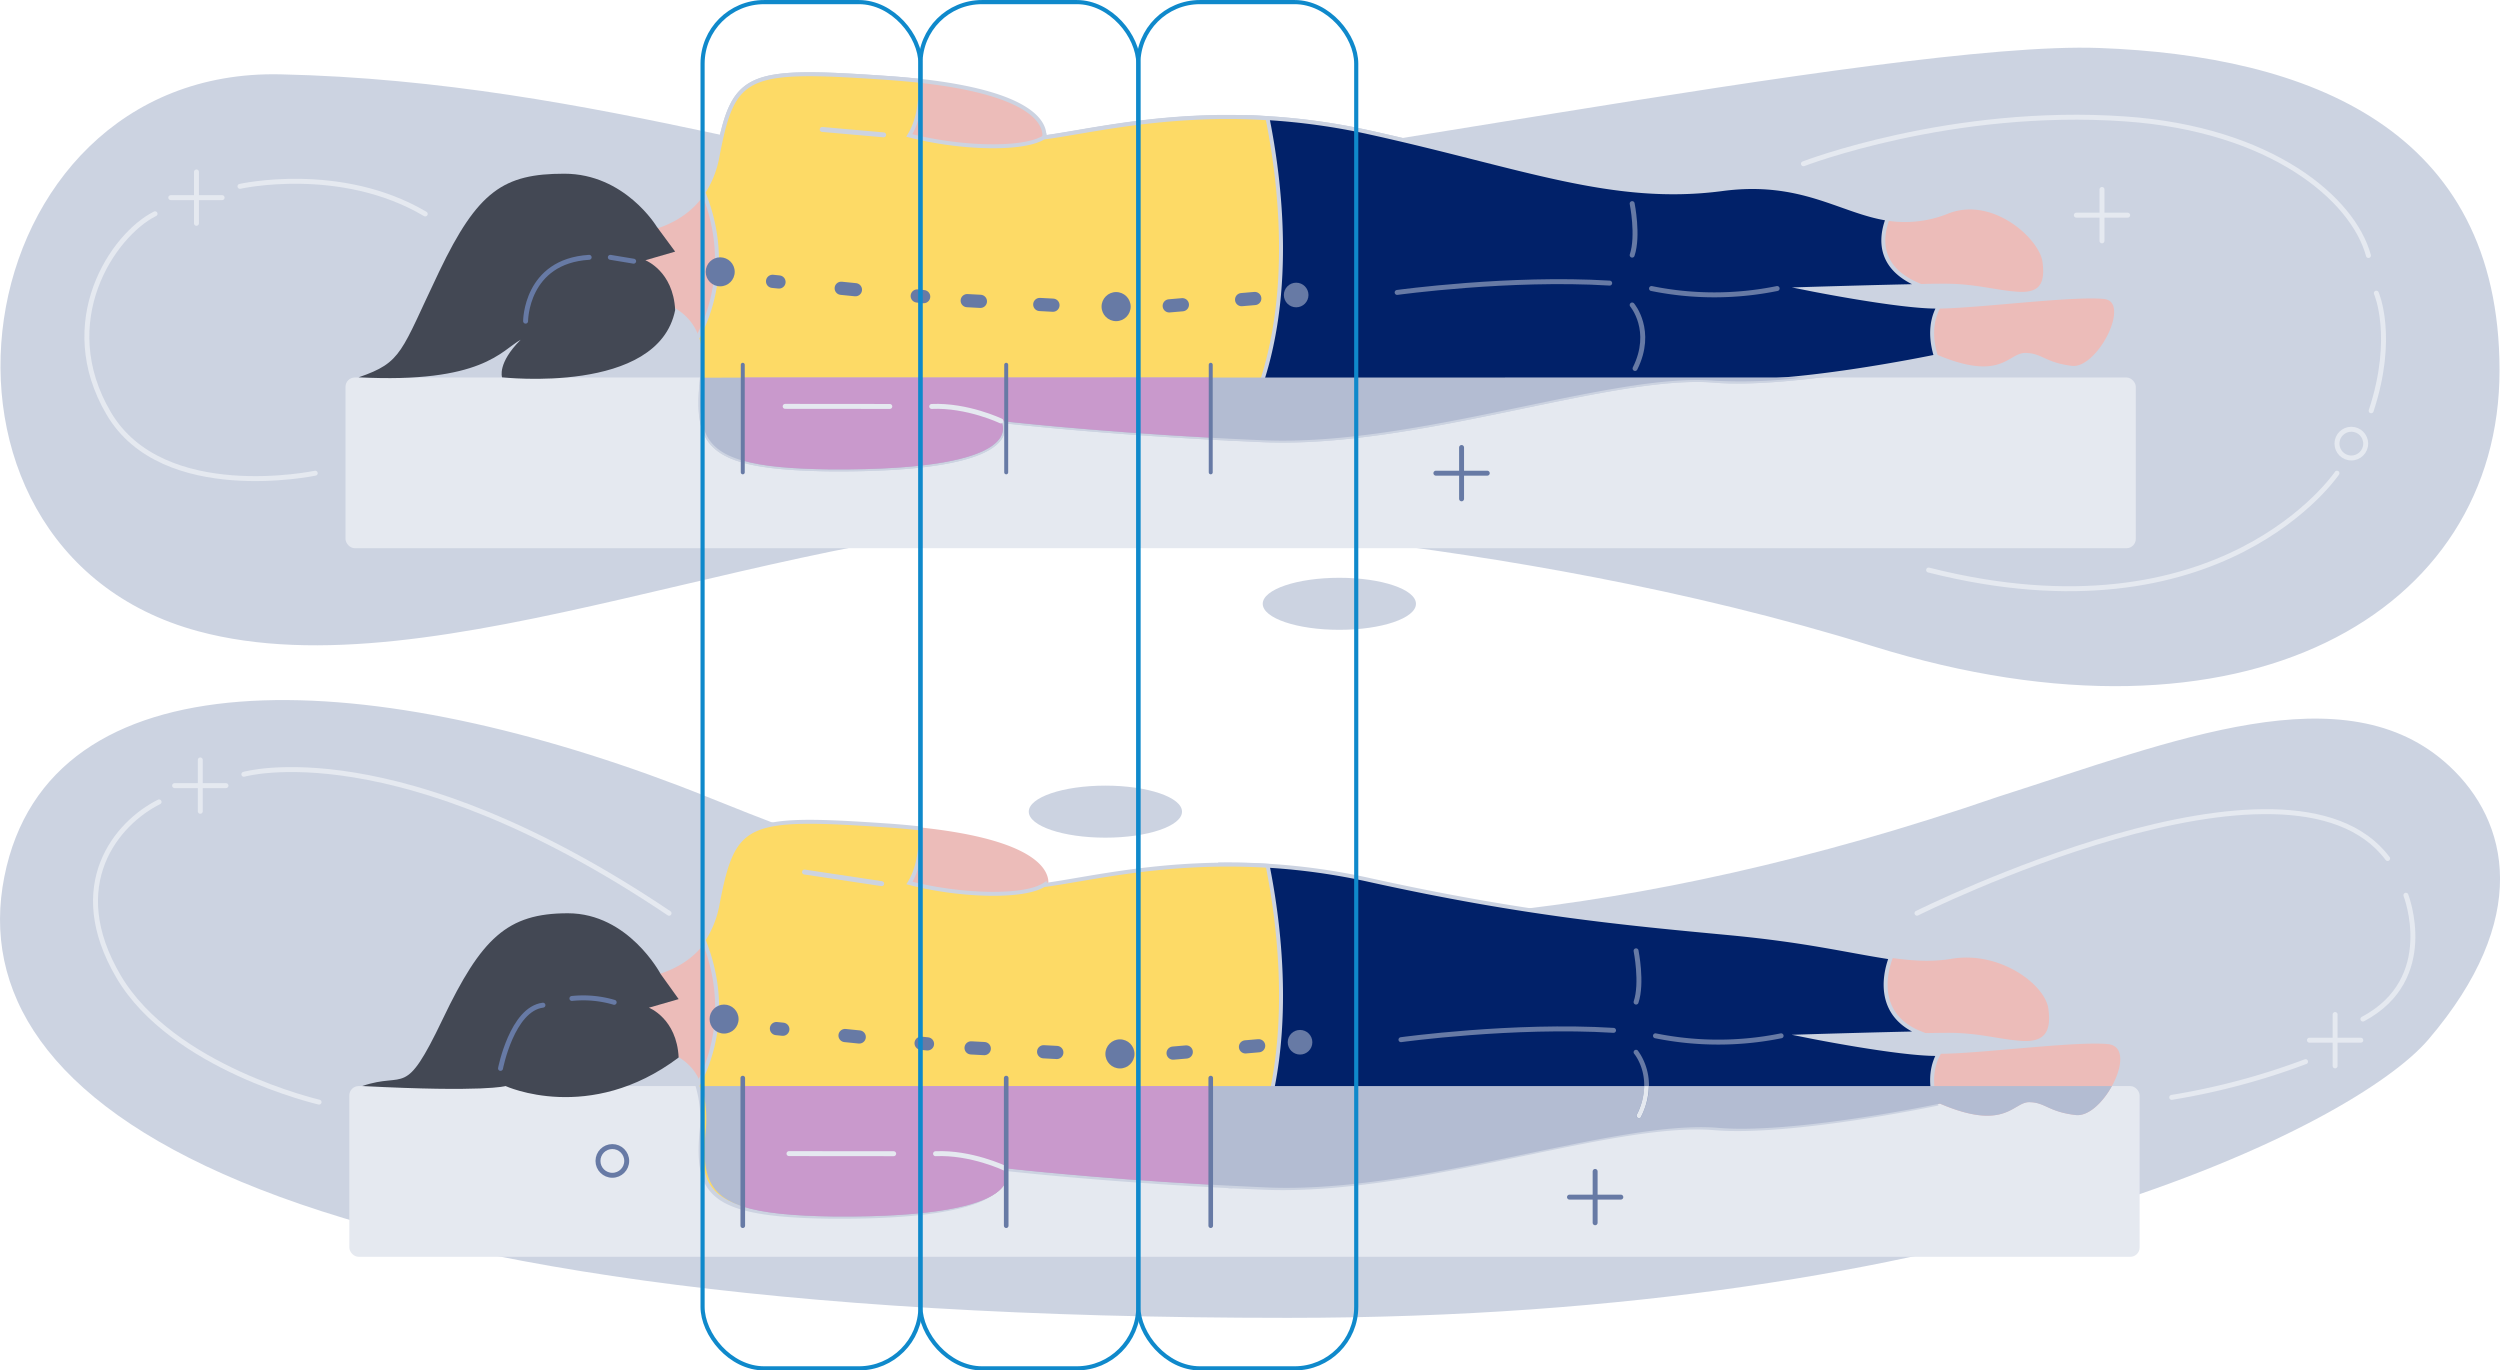 <svg id="Layer_1" data-name="Layer 1" xmlns="http://www.w3.org/2000/svg" viewBox="0 0 536.1 293.87"><defs><style>.cls-1{fill:#ccd3e1;}.cls-2{fill:#e5e9f0;}.cls-16,.cls-3{fill:#ecbcb9;}.cls-4{fill:#012169;}.cls-14,.cls-16,.cls-4,.cls-5{stroke:#ccd3e1;}.cls-11,.cls-12,.cls-13,.cls-14,.cls-15,.cls-16,.cls-17,.cls-18,.cls-19,.cls-4,.cls-5,.cls-9{stroke-miterlimit:10;}.cls-16,.cls-4,.cls-5{stroke-width:0.85px;}.cls-5{fill:#fdda66;}.cls-6{fill:#b3bcd2;}.cls-7{fill:#c999cc;}.cls-8{fill:#434854;}.cls-11,.cls-12,.cls-13,.cls-14,.cls-15,.cls-17,.cls-18,.cls-19,.cls-9{fill:none;}.cls-11,.cls-12,.cls-13,.cls-18,.cls-19,.cls-9{stroke:#677aa5;}.cls-11,.cls-12,.cls-13,.cls-14,.cls-15,.cls-18,.cls-19,.cls-9{stroke-linecap:round;}.cls-14,.cls-15,.cls-9{stroke-width:1.06px;}.cls-10{fill:#677aa5;}.cls-11,.cls-12,.cls-13{stroke-width:2.83px;}.cls-12{stroke-dasharray:3.06 13.76;}.cls-13{stroke-dasharray:2.83 12.75;}.cls-15{stroke:#e5e9f0;}.cls-17{stroke:#0f89cb;stroke-width:0.89px;}.cls-18{stroke-width:0.99px;}.cls-19{stroke-width:0.85px;}</style></defs><g id="caspercreate_chapter05-02" data-name="caspercreate chapter05-02"><g id="Group_20541" data-name="Group 20541"><g id="Group_20534" data-name="Group 20534"><g id="Group_20527" data-name="Group 20527"><path id="Path_8265" data-name="Path 8265" class="cls-1" d="M520.71,271.29c-15.8,18.48-97.37,59.65-244.57,59.65C54.2,330.94-8.66,284.65.93,236.35s76.75-45.29,144.6-19.54c32.65,12.39,122.52,57.66,282.93,2.39,37.66-12,74.52-27.22,96.74-6.62C538.09,224.52,542.89,245.36,520.71,271.29Z" transform="translate(0 -48.34)"/><g id="Group_20523" data-name="Group 20523"><rect id="Rectangle_2488" data-name="Rectangle 2488" class="cls-2" x="74.91" y="232.9" width="383.91" height="36.61" rx="2"/><path id="Path_8266" data-name="Path 8266" class="cls-3" d="M416,285s-31.31,6.58-47.54,5.2c-21.75-1.85-63.89,14.16-96.7,12.78s-56.29-4.15-56.29-4.15,7.26,10.7-36.6,10.36c-25.56-.34-28.66-4.83-27.63-18s-3.45-18.41-19.34-19.45a106.35,106.35,0,0,1,0-13.36s19.34,1.73,22.79-16.23,5.88-19,36.27-16.92,34.19,9.33,33.84,12.78c12.78-1.73,37-8.29,69.76-1s54.56,9.33,79.77,12.09,33.85,6.56,44.2,4.84,20,5.52,20.72,10.7-1,7.25-5.87,6.9-9-1.72-15.54-1.72-29,.69-29,.69,19,3.8,27.28,3.8,29.11-2.76,35.91-2.07-1,15.89-6.91,15.2-6.56-2.77-10-2.77S430,291,416,285Z" transform="translate(0 -48.34)"/><path id="Path_8267" data-name="Path 8267" class="cls-4" d="M415.15,285.08c-.87.18-31.53,6.55-47.52,5.19-21.75-1.85-63.89,14.15-96.7,12.77l-6.88-.31h-.22l-2.16-69c3.23,0,6.6,0,10.12.25a138.65,138.65,0,0,1,21.93,3.08c32.81,7.25,54.41,9.26,76.75,11.36,17,1.6,25,3.7,35,5.24-1.66,4.44-2.73,12.67,6.42,16.27-9.07.17-23.94.62-23.94.62s19,3.8,27.29,3.8h.46C413.65,278.08,414.27,282.25,415.15,285.08Z" transform="translate(0 -48.34)"/><path id="Path_8268" data-name="Path 8268" class="cls-5" d="M268.67,295.63a25.25,25.25,0,0,1-4.62,7.1c-29.16-1.45-49.41-3.83-49.41-3.83s7.25,10.7-36.61,10.36c-25.55-.34-28.66-4.83-27.63-17.95a24.81,24.81,0,0,0-.84-10.17c2.62-4.76,7.29-16.38,1.31-31.26a20.91,20.91,0,0,0,3-7.61c3.45-18,5.87-19,36.26-16.93q3.9.27,7.24.65c.18,3.68-.2,8.19-2.35,11.7,10.48,2.75,24.55,3.3,29,.33,0,0,0,.06,0,.1,9.73-1.31,26.08-5.43,47.82-4.12C274.37,246.67,278,273.37,268.67,295.63Z" transform="translate(0 -48.34)"/><path id="Path_8269" data-name="Path 8269" class="cls-6" d="M452.87,281.24c-1.91,3.46-5,6.53-7.76,6.21-5.87-.68-6.56-2.75-10-2.75S430,291,416,285c0,0-31.32,6.58-47.55,5.2-21.74-1.85-63.88,14.16-96.69,12.78q-6.19-.27-11.92-.59c-26.42-1.45-44.37-3.56-44.37-3.56s7.25,10.71-36.61,10.37c-9.1-.13-15.34-.77-19.58-2.15-7.66-2.49-8.71-7.36-8-15.82a25.45,25.45,0,0,0-.8-10Z" transform="translate(0 -48.34)"/><path id="Path_8270" data-name="Path 8270" class="cls-7" d="M259.84,302.41c-26.43-1.45-44.37-3.56-44.37-3.56s7.25,10.71-36.61,10.36c-9.1-.12-15.35-.77-19.59-2.14V281.23H259.84Z" transform="translate(0 -48.34)"/><path id="Path_8271" data-name="Path 8271" class="cls-8" d="M141.65,257.18s-6.86-13-19.88-13-18.54,5.34-26.83,22.69S87.12,278,77.68,281.23c26.47,1.38,30.73,0,30.73,0s18,8.29,37.12-6.12c-.4-8.38-6.38-10.68-6.38-10.68l6.38-1.84Z" transform="translate(0 -48.34)"/><path id="Path_8272" data-name="Path 8272" class="cls-9" d="M300.42,271.29s24.18-3.33,45.59-2" transform="translate(0 -48.34)"/><path id="Path_8273" data-name="Path 8273" class="cls-9" d="M355,270.46a67.88,67.88,0,0,0,26.94,0" transform="translate(0 -48.34)"/><path id="Path_8274" data-name="Path 8274" class="cls-9" d="M350.84,252.23s1.38,6.91,0,11" transform="translate(0 -48.34)"/><path id="Path_8275" data-name="Path 8275" class="cls-10" d="M351.45,288.12a.52.52,0,0,1-.52-.52.46.46,0,0,1,.06-.23c3.87-7.74-.5-13-.55-13.05a.52.52,0,0,1,.79-.68c0,.06,4.86,5.84.68,14.19a.5.5,0,0,1-.46.29Z" transform="translate(0 -48.34)"/><path id="Path_8276" data-name="Path 8276" class="cls-2" d="M352.58,281.23a14.15,14.15,0,0,1-1.59,6.15.52.52,0,0,0,.9.51l0-.05a15,15,0,0,0,1.68-6.6Z" transform="translate(0 -48.34)"/><circle id="Ellipse_17801" data-name="Ellipse 17801" class="cls-10" cx="155.27" cy="218.53" r="3.11"/><circle id="Ellipse_17802" data-name="Ellipse 17802" class="cls-10" cx="240.16" cy="226" r="3.12"/><circle id="Ellipse_17803" data-name="Ellipse 17803" class="cls-10" cx="278.78" cy="223.5" r="2.64"/><g id="Group_20522" data-name="Group 20522"><line id="Line_1813" data-name="Line 1813" class="cls-11" x1="166.5" y1="220.57" x2="167.87" y2="220.71"/><line id="Line_1814" data-name="Line 1814" class="cls-12" x1="181.21" y1="222.06" x2="190.85" y2="223.04"/><line id="Line_1815" data-name="Line 1815" class="cls-11" x1="197.52" y1="223.71" x2="198.89" y2="223.85"/></g><line id="Line_1816" data-name="Line 1816" class="cls-13" x1="208.24" y1="224.71" x2="232.39" y2="226"/><line id="Line_1817" data-name="Line 1817" class="cls-13" x1="251.56" y1="225.83" x2="277.33" y2="223.61"/><line id="Line_1818" data-name="Line 1818" class="cls-14" x1="189.07" y1="189.49" x2="172.52" y2="187"/><path id="Path_8277" data-name="Path 8277" class="cls-15" d="M215.47,298.85s-7.25-3.45-14.85-3.11" transform="translate(0 -48.34)"/><line id="Line_1819" data-name="Line 1819" class="cls-15" x1="191.64" y1="247.4" x2="169.19" y2="247.38"/></g><path id="Path_8278" data-name="Path 8278" class="cls-9" d="M107.33,277.45s2.48-12.73,9.1-13.56" transform="translate(0 -48.34)"/><path id="Path_8279" data-name="Path 8279" class="cls-9" d="M122.64,262.45a23.49,23.49,0,0,1,9.06.83" transform="translate(0 -48.34)"/><circle id="Ellipse_17804" data-name="Ellipse 17804" class="cls-9" cx="131.31" cy="248.95" r="3.08"/><g id="Group_20524" data-name="Group 20524"><line id="Line_1820" data-name="Line 1820" class="cls-15" x1="500.74" y1="217.55" x2="500.74" y2="228.57"/><line id="Line_1821" data-name="Line 1821" class="cls-15" x1="506.25" y1="223.06" x2="495.23" y2="223.06"/></g><g id="Group_20525" data-name="Group 20525"><line id="Line_1822" data-name="Line 1822" class="cls-9" x1="342.06" y1="251.2" x2="342.06" y2="262.21"/><line id="Line_1823" data-name="Line 1823" class="cls-9" x1="347.57" y1="256.71" x2="336.56" y2="256.71"/></g><g id="Group_20526" data-name="Group 20526"><line id="Line_1824" data-name="Line 1824" class="cls-15" x1="42.95" y1="162.96" x2="42.95" y2="173.97"/><line id="Line_1825" data-name="Line 1825" class="cls-15" x1="48.46" y1="168.47" x2="37.44" y2="168.47"/></g><path id="Path_8280" data-name="Path 8280" class="cls-15" d="M68.42,284.68s-31.45-7.28-43-26.93-.42-32.9,8.69-37.45" transform="translate(0 -48.34)"/><path id="Path_8281" data-name="Path 8281" class="cls-15" d="M52.29,214.38s32.69-9.53,91.18,29.8" transform="translate(0 -48.34)"/><path id="Path_8282" data-name="Path 8282" class="cls-15" d="M411.08,244.17S490.88,204.3,512,232.44" transform="translate(0 -48.34)"/><path id="Path_8283" data-name="Path 8283" class="cls-15" d="M515.92,240.31s7,17.95-9.22,26.56" transform="translate(0 -48.34)"/><path id="Path_8284" data-name="Path 8284" class="cls-15" d="M494.4,276a150,150,0,0,1-28.69,7.66" transform="translate(0 -48.34)"/><ellipse id="Ellipse_17805" data-name="Ellipse 17805" class="cls-1" cx="237.04" cy="174.05" rx="16.43" ry="5.58"/></g><g id="Group_20533" data-name="Group 20533"><path id="Path_8285" data-name="Path 8285" class="cls-1" d="M236.21,159.61s85.65,2.48,165.44,27.31S536,179.7,536,127.78s-41-67.49-85.87-69.15S260.4,87.72,222.35,88.07s-93.5-22.28-162.2-23.79S-23.44,165.89,42.49,183.7C93.55,197.49,168.94,159.61,236.21,159.61Z" transform="translate(0 -48.34)"/><g id="Group_20529" data-name="Group 20529"><rect id="Rectangle_2489" data-name="Rectangle 2489" class="cls-2" x="74.09" y="80.95" width="383.91" height="36.61" rx="2"/><path id="Path_8286" data-name="Path 8286" class="cls-16" d="M444.29,127.22c-5.87-.7-6.56-2.77-10-2.77s-5.12,6.27-19.11.33a0,0,0,0,0,0,0c-.87.17-31.53,6.55-47.53,5.19-21.75-1.85-63.88,14.15-96.7,12.77l-6.87-.32h-.22c-29-1.45-49.2-3.82-49.2-3.82S221.88,149.31,178,149c-25.55-.34-28.66-4.83-27.62-18a24.92,24.92,0,0,0-.85-10.16c-2.07-5.87-7.6-8.58-18.49-9.3a106.19,106.19,0,0,1,0-13.35s13.27,1.19,19.8-8.61a21,21,0,0,0,3-7.62c3.45-18,5.87-19,36.27-16.92q3.9.27,7.23.64c23.53,2.62,26.85,8.85,26.61,12v.1c8.15-1.1,21-4.17,37.7-4.37,3.23,0,6.6,0,10.12.25a141,141,0,0,1,21.93,3.08C326.53,84,345.88,92,369.35,88.88c17-2.24,25.39,4.82,35.43,6.36a24.2,24.2,0,0,0,12.92-1.53c9.8-3.77,20,5.53,20.71,10.71s-1,7.25-5.86,6.9-9-1.72-15.55-1.72c-1.22,0-3,0-5.07.07-9.07.16-23.93.62-23.93.62s19,3.8,27.28,3.8h.46c8.57-.09,28.78-2.75,35.46-2.06S450.16,127.9,444.29,127.22Z" transform="translate(0 -48.34)"/><path id="Path_8287" data-name="Path 8287" class="cls-4" d="M415.15,124.79c-.87.17-31.52,6.55-47.52,5.19-21.75-1.85-63.89,14.15-96.7,12.77l-6.88-.32h-.22l-2.16-69c3.23,0,6.6,0,10.12.24a141,141,0,0,1,21.93,3.08C326.53,84,345.88,92,369.35,88.88c17-2.24,25.39,4.82,35.43,6.36-1.66,4.43-2,10.83,7.15,14.43-9.07.17-23.94.62-23.94.62s19,3.8,27.29,3.8h.46C413.65,117.79,414.27,122,415.15,124.79Z" transform="translate(0 -48.34)"/><path id="Path_8288" data-name="Path 8288" class="cls-5" d="M268.67,135.33a25,25,0,0,1-4.62,7.1c-29.16-1.44-49.41-3.82-49.41-3.82S221.89,149.31,178,149c-25.55-.34-28.66-4.84-27.62-18a24.92,24.92,0,0,0-.85-10.16c2.62-4.76,7.29-16.38,1.31-31.26a21,21,0,0,0,3-7.62c3.45-18,5.87-19,36.26-16.92,2.6.18,5,.4,7.24.64.18,3.69-.2,8.2-2.35,11.7,10.48,2.76,24.55,3.31,29,.33,0,0,0,.07,0,.1,9.73-1.3,26.08-5.43,47.82-4.11C274.37,86.38,278,113.08,268.67,135.33Z" transform="translate(0 -48.34)"/><path id="Path_8289" data-name="Path 8289" class="cls-6" d="M386.73,129.28a107.07,107.07,0,0,1-19.11.7c-21.75-1.85-63.89,14.16-96.7,12.77-3.83-.15-7.54-.34-11.09-.53-26.88-1.45-45.2-3.6-45.2-3.6S221.88,149.32,178,149c-8.52-.11-14.55-.68-18.75-1.9-8.41-2.4-9.56-7.31-8.87-16.06,0-.6.07-1.15.1-1.72Z" transform="translate(0 -48.34)"/><path id="Path_8290" data-name="Path 8290" class="cls-7" d="M259.84,142.22c-26.88-1.46-45.2-3.61-45.2-3.61S221.89,149.31,178,149c-8.52-.11-14.55-.68-18.75-1.9V129.28H259.84Z" transform="translate(0 -48.34)"/><path id="Path_8291" data-name="Path 8291" class="cls-8" d="M140.82,96.93S134,85.59,121,85.59s-18.54,3.68-26.83,21-7.83,19.43-17.27,22.66c26.48,1.38,30.62-5.76,34.76-8.06-5.06,5.06-4,8.06-4,8.06s33.5,3.8,37.12-14.42c-.4-8.38-6.39-10.68-6.39-10.68l6.39-1.85Z" transform="translate(0 -48.34)"/><path id="Path_8292" data-name="Path 8292" class="cls-9" d="M299.6,111.05s24.17-3.33,45.58-2" transform="translate(0 -48.34)"/><path id="Path_8293" data-name="Path 8293" class="cls-9" d="M354.15,110.21a67.51,67.51,0,0,0,26.94,0" transform="translate(0 -48.34)"/><path id="Path_8294" data-name="Path 8294" class="cls-9" d="M350,92s1.39,6.9,0,11.05" transform="translate(0 -48.34)"/><path id="Path_8295" data-name="Path 8295" class="cls-9" d="M350,113.74s4.68,5.49.62,13.62" transform="translate(0 -48.34)"/><circle id="Ellipse_17806" data-name="Ellipse 17806" class="cls-10" cx="154.44" cy="58.29" r="3.11"/><circle id="Ellipse_17807" data-name="Ellipse 17807" class="cls-10" cx="239.34" cy="65.75" r="3.12"/><circle id="Ellipse_17808" data-name="Ellipse 17808" class="cls-10" cx="277.95" cy="63.26" r="2.64"/><g id="Group_20528" data-name="Group 20528"><line id="Line_1826" data-name="Line 1826" class="cls-11" x1="165.67" y1="60.33" x2="167.05" y2="60.47"/><line id="Line_1827" data-name="Line 1827" class="cls-12" x1="180.39" y1="61.82" x2="190.02" y2="62.79"/><line id="Line_1828" data-name="Line 1828" class="cls-11" x1="196.69" y1="63.47" x2="198.07" y2="63.61"/></g><line id="Line_1829" data-name="Line 1829" class="cls-13" x1="207.41" y1="64.47" x2="231.56" y2="65.75"/><line id="Line_1830" data-name="Line 1830" class="cls-13" x1="250.73" y1="65.59" x2="276.51" y2="63.37"/><line id="Line_1831" data-name="Line 1831" class="cls-14" x1="189.49" y1="28.92" x2="176.31" y2="27.76"/><path id="Path_8296" data-name="Path 8296" class="cls-15" d="M214.64,138.61s-7.25-3.45-14.85-3.11" transform="translate(0 -48.34)"/><line id="Line_1832" data-name="Line 1832" class="cls-15" x1="190.81" y1="87.16" x2="168.37" y2="87.14"/></g><path id="Path_8297" data-name="Path 8297" class="cls-9" d="M112.71,117.21s0-12.86,13.63-13.69" transform="translate(0 -48.34)"/><line id="Line_1833" data-name="Line 1833" class="cls-9" x1="130.88" y1="55.18" x2="135.88" y2="56.01"/><circle id="Ellipse_17809" data-name="Ellipse 17809" class="cls-15" cx="504.22" cy="95.13" r="3.08"/><g id="Group_20530" data-name="Group 20530"><line id="Line_1834" data-name="Line 1834" class="cls-15" x1="450.75" y1="40.63" x2="450.75" y2="51.65"/><line id="Line_1835" data-name="Line 1835" class="cls-15" x1="456.26" y1="46.14" x2="445.25" y2="46.14"/></g><g id="Group_20531" data-name="Group 20531"><line id="Line_1836" data-name="Line 1836" class="cls-9" x1="313.42" y1="95.96" x2="313.42" y2="106.97"/><line id="Line_1837" data-name="Line 1837" class="cls-9" x1="318.93" y1="101.47" x2="307.91" y2="101.47"/></g><g id="Group_20532" data-name="Group 20532"><line id="Line_1838" data-name="Line 1838" class="cls-15" x1="42.13" y1="36.87" x2="42.13" y2="47.89"/><line id="Line_1839" data-name="Line 1839" class="cls-15" x1="47.63" y1="42.38" x2="36.62" y2="42.38"/></g><path id="Path_8298" data-name="Path 8298" class="cls-15" d="M386.73,83.46s31.7-12.23,69-9.62c31.3,2.19,48.85,17.1,52.16,29.29" transform="translate(0 -48.34)"/><path id="Path_8299" data-name="Path 8299" class="cls-15" d="M509.58,111.2s4.13,9.35-1.11,25.23" transform="translate(0 -48.34)"/><path id="Path_8300" data-name="Path 8300" class="cls-15" d="M501.14,149.81s-24.67,36.7-87.57,20.77" transform="translate(0 -48.34)"/><path id="Path_8301" data-name="Path 8301" class="cls-15" d="M67.6,149.81S34.91,156.69,23.32,137s.83-38.26,9.93-42.82" transform="translate(0 -48.34)"/><path id="Path_8302" data-name="Path 8302" class="cls-15" d="M51.46,88.3S73,83.46,91.19,94.22" transform="translate(0 -48.34)"/><ellipse id="Ellipse_17810" data-name="Ellipse 17810" class="cls-1" cx="287.21" cy="129.48" rx="16.43" ry="5.58"/></g></g><rect id="Rectangle_2490" data-name="Rectangle 2490" class="cls-17" x="150.66" y="0.45" width="46.72" height="292.98" rx="13.21"/><rect id="Rectangle_2491" data-name="Rectangle 2491" class="cls-17" x="197.38" y="0.45" width="46.72" height="292.98" rx="13.21"/><rect id="Rectangle_2492" data-name="Rectangle 2492" class="cls-17" x="244.11" y="0.45" width="46.72" height="292.98" rx="13.21"/><line id="Line_1840" data-name="Line 1840" class="cls-18" x1="159.28" y1="262.84" x2="159.28" y2="231.18"/><line id="Line_1841" data-name="Line 1841" class="cls-18" x1="215.77" y1="262.84" x2="215.77" y2="231.18"/><line id="Line_1842" data-name="Line 1842" class="cls-18" x1="259.63" y1="262.84" x2="259.63" y2="231.18"/><line id="Line_1843" data-name="Line 1843" class="cls-19" x1="159.28" y1="101.29" x2="159.28" y2="78.22"/><line id="Line_1844" data-name="Line 1844" class="cls-19" x1="215.77" y1="101.29" x2="215.77" y2="78.22"/><line id="Line_1845" data-name="Line 1845" class="cls-19" x1="259.63" y1="101.29" x2="259.63" y2="78.22"/></g></g></svg>